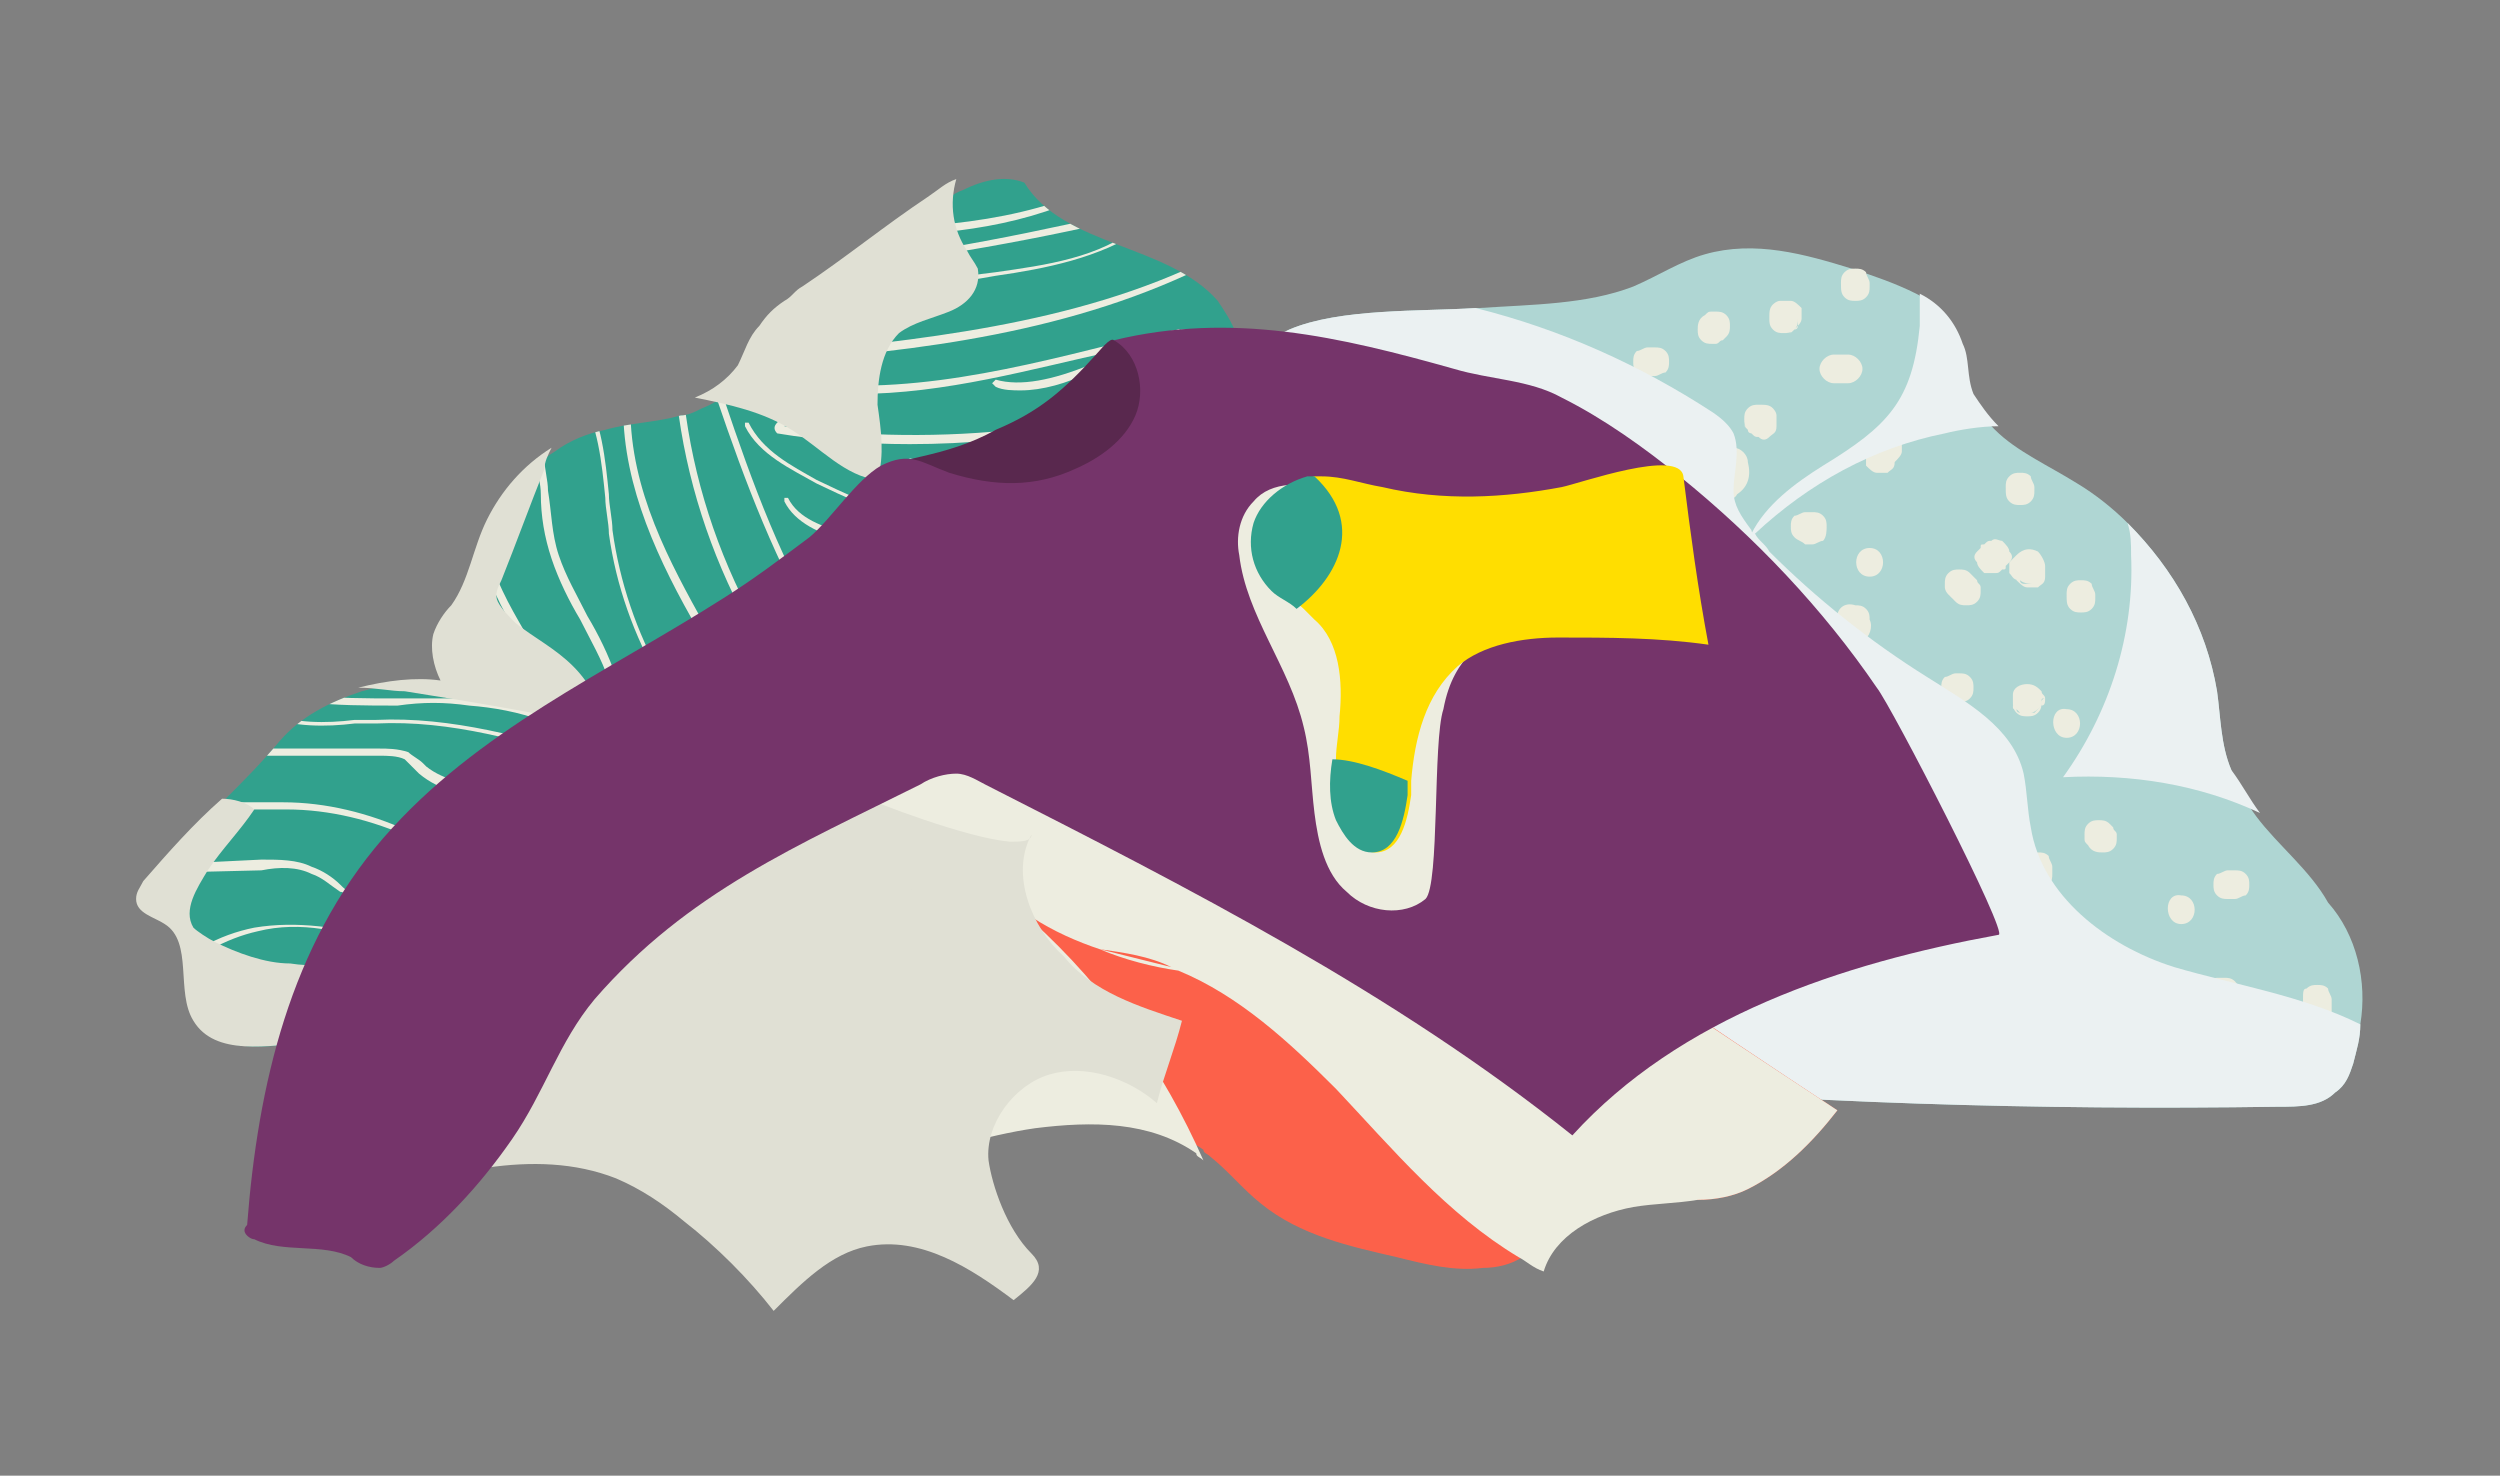 <svg xmlns="http://www.w3.org/2000/svg" xmlns:xlink="http://www.w3.org/1999/xlink" version="1.1" id="Layer_1" x="0px" y="0px" viewBox="0 0 69.8 41.2" style="enable-background:new 0 0 69.8 41.2;" xml:space="preserve">
<rect x="0" y="0" width="69.8" height="41.2" fill="#808080" stroke="none"/>
<style type="text/css">
	.laundry01st0{clip-path:url(#SVGID_2_);}
	.laundry01st1{fill:#EDEDE0;}
	.laundry01st2{fill:#E0E0D4;}
	.laundry01st3{fill:#AFD6D3;}
	.laundry01st4{fill:#EBF1F2;}
	.laundry01st5{fill:#FC614A;}
	.laundry01st6{fill:#59284E;}
	.laundry01st7{fill:#75346A;}
	.laundry01st8{fill:#FFDE00;}
	.laundry01st9{fill:#31A18D;}
</style>
<g>
	<g>
		<g>
			<defs>
				<path id="SVGID_1_" d="M32.7,17.2c-1.2,2.4-1.5,5-2.2,7.6c-0.5,1.8-1.4,3.3-2.9,4.4c-1.3,1.1-3.5,1-5.1,1.3      c-1.8,0.3-3.6,0.6-5.4,0.4c-0.4-0.1-0.8-0.1-1.1-0.2c-2.4-0.6-4.7-1.8-7.2-1.6c-1.2,0.1-2.7,0.4-3.3-0.6c-0.5-0.8,0-2.2-0.8-2.7      c-0.3-0.2-0.8-0.3-0.8-0.7c0-0.2,0.1-0.3,0.2-0.5c0.7-0.8,1.4-1.6,2.2-2.3c0.5-0.5,1-1,1.5-1.6c0.6-0.7,1.4-1.1,2.3-1.4      c0.7-0.2,1.5-0.3,2.3-0.2c-0.2-0.4-0.3-0.9-0.2-1.3c0.1-0.3,0.3-0.6,0.5-0.8c0.5-0.7,0.6-1.6,1-2.4c0.4-0.8,1-1.5,1.8-2      c0.4-0.3,0.9-0.5,1.4-0.6c0.7-0.2,1.4-0.2,2.1-0.4c0.2,0,0.4-0.1,0.6-0.2c0.5-0.2,0.9-0.5,1.2-0.9c0.2-0.4,0.3-0.8,0.6-1.1      c0.2-0.3,0.4-0.5,0.7-0.7c0.2-0.1,0.3-0.3,0.5-0.4c1.2-0.8,2.3-1.7,3.5-2.5c0.3-0.2,0.5-0.4,0.8-0.5c0.6-0.3,1.2-0.4,1.7-0.2      c1.1,1.8,4,1.7,5.4,3.3c0.2,0.3,0.4,0.6,0.5,0.9c0.1,0.5-0.1,0.9-0.1,1.4c-0.1,0.8,0.2,1.6,0.2,2.4      C34.4,14.4,33.4,15.8,32.7,17.2z"/>
			</defs>
			<use xlink:href="#SVGID_1_" style="overflow:visible;fill:#31A18D;"/>
			<clipPath id="SVGID_2_">
				<use xlink:href="#SVGID_1_" style="overflow:visible;"/>
			</clipPath>
			<g class="laundry01st0">
				<g>
					<path class="laundry01st1" d="M19.5,30.3c-0.4,0-0.9,0-1.3-0.1c-0.9-0.1-1.7-0.3-2.6-0.5c-0.3-0.1-0.6-0.1-0.9-0.2       c-2.2-0.5-4.5-0.7-6.8-0.7c-0.4,0-0.9,0-1.1,0.4c0,0-0.1,0.1-0.1,0s-0.1-0.1,0-0.1c0.3-0.4,0.8-0.5,1.3-0.5       c2.3,0,4.6,0.3,6.9,0.8c0.3,0.1,0.6,0.1,0.9,0.2c0.8,0.2,1.7,0.4,2.6,0.5c1.4,0.2,2.7,0.1,3.8-0.3c0.2,0,0.3-0.1,0.5-0.2       c0.3-0.1,0.5-0.2,0.8-0.2c0.9-0.2,1.9-0.2,2.8-0.1c1.2,0,2.3,0.1,3.4-0.4c0,0,0.1,0,0.1,0c0,0,0,0.1,0,0.1       c-1.1,0.5-2.3,0.4-3.4,0.4c-0.9,0-1.9-0.1-2.7,0.1c-0.3,0.1-0.5,0.2-0.8,0.2c-0.2,0.1-0.3,0.1-0.5,0.2       C21.2,30.2,20.4,30.3,19.5,30.3z"/>
				</g>
				<g>
					<path class="laundry01st1" d="M5.1,29.1C5,29.1,5,29.1,5.1,29.1C5,29,5,29,5,28.9c0.8-0.7,1.7-1.4,2.8-1.4c0.2,0,0.4,0.1,0.6,0.1       c0.2,0.1,0.5,0.1,0.7,0.1c0.3,0,0.6-0.1,0.8-0.1c0.2-0.1,0.4-0.1,0.7-0.1c0.5-0.1,1.1,0.1,1.6,0.2c0.5,0.1,1,0.3,1.6,0.2       c0.2,0,0.3-0.1,0.5-0.1c0.1,0,0.3-0.1,0.4-0.1c0.8-0.1,1.5,0.1,2.3,0.3l0.3,0.1c1.2,0.4,2.5,0.8,3.8,0.7       c0.7-0.1,1.3-0.3,1.9-0.5c0.1,0,0.2-0.1,0.4-0.1c2.5-0.8,5.1-1.2,7.7-1.2c0,0,0.1,0,0.1,0.1c0,0,0,0.1-0.1,0.1       c-2.6,0-5.2,0.3-7.7,1.2c-0.1,0-0.2,0.1-0.4,0.1c-0.6,0.2-1.3,0.4-2,0.5c-1.3,0.1-2.6-0.3-3.8-0.7l-0.3-0.1       c-0.8-0.2-1.5-0.5-2.2-0.3c-0.1,0-0.3,0.1-0.4,0.1c-0.2,0-0.3,0.1-0.5,0.1c-0.6,0.1-1.1-0.1-1.6-0.2c-0.5-0.1-1-0.3-1.5-0.2       c-0.2,0-0.4,0.1-0.7,0.1C9.7,27.9,9.4,28,9.1,28c0,0,0,0,0,0c-0.3,0-0.5-0.1-0.8-0.1c-0.2,0-0.4-0.1-0.6-0.1       C6.8,27.7,5.9,28.4,5.1,29.1C5.1,29.1,5.1,29.1,5.1,29.1z"/>
				</g>
				<g>
					<path class="laundry01st1" d="M24.7,23.7c-0.1,0-0.2,0-0.4,0c-1.7-0.2-3.5-0.6-5.2-0.9c-0.5-0.1-1-0.3-1.4-0.6c-0.2-0.1-0.3-0.3-0.4-0.5       c-0.1-0.1-0.1-0.1-0.2-0.2c-1-1.3-2.7-1.7-4-1.8c-0.7-0.1-1.3-0.1-2,0c-0.9,0-1.7,0-2.6-0.1c0,0-0.1,0-0.1-0.1       c0,0,0-0.1,0.1-0.1c0.9,0.1,1.7,0.1,2.6,0.1c0.7,0,1.3,0,2,0c1.3,0.1,3.1,0.5,4.1,1.8c0.1,0.1,0.1,0.1,0.2,0.2       c0.1,0.2,0.2,0.3,0.4,0.5c0.3,0.3,0.8,0.4,1.3,0.5c1.7,0.4,3.5,0.7,5.2,0.9c0.2,0,0.4,0.1,0.6,0c0.1,0,0.2-0.1,0.3-0.2l0,0       c2.2-1.4,5-1.9,7.5-1.1c0,0,0.1,0.1,0.1,0.1c0,0-0.1,0.1-0.1,0.1c-2.5-0.7-5.2-0.3-7.4,1.1l0,0c-0.1,0.1-0.2,0.2-0.4,0.2       C24.9,23.7,24.8,23.7,24.7,23.7z"/>
				</g>
				<g>
					<path class="laundry01st1" d="M22.9,24.5c-1.4,0-2.8-0.1-4.1-0.5c-0.4-0.1-1.3-0.5-1.3-1.2c0-0.1,0-0.3,0.1-0.4c0-0.1,0.1-0.3,0-0.4       c-0.1-0.4-0.6-0.6-1-0.7c-2-0.6-4-1.2-6.1-1.1c-0.2,0-0.4,0-0.6,0c-0.8,0.1-1.7,0.1-2.5-0.2c0,0-0.1-0.1,0-0.1       c0,0,0.1-0.1,0.1,0c0.7,0.3,1.6,0.3,2.4,0.2c0.2,0,0.4,0,0.6,0c2.1-0.1,4.2,0.5,6.2,1.1c0.4,0.1,1,0.4,1.1,0.9       c0,0.2,0,0.3-0.1,0.5c0,0.1-0.1,0.2-0.1,0.3c0,0.6,0.8,0.9,1.2,1c2.4,0.7,4.9,0.5,7.3,0.4c1.7-0.1,3.5-0.2,5.3,0       c0,0,0.1,0,0.1,0.1c0,0,0,0.1-0.1,0.1c-1.7-0.2-3.5-0.1-5.3,0C25.1,24.5,24,24.5,22.9,24.5z"/>
				</g>
				<g>
					<path class="laundry01st1" d="M31.9,26.2C31.9,26.2,31.9,26.2,31.9,26.2c-2.8-0.5-5.6-0.6-8.4-0.3c-0.1,0-0.3,0-0.4,0       c-1.3,0.1-2.6,0.3-3.8-0.2c-0.8-0.3-1.5-1-2.2-1.5c-0.7-0.6-1.4-1.3-2.3-1.6c-0.4-0.1-0.8-0.2-1.1-0.3c-0.7-0.1-1.4-0.2-2-0.7       c0,0-0.1-0.1-0.1-0.1c-0.1-0.1-0.2-0.2-0.3-0.3c-0.2-0.1-0.5-0.1-0.7-0.1l-5.1,0c0,0,0,0,0,0c0,0-0.1,0-0.1-0.1       c0,0,0-0.1,0.1-0.1l5.1,0c0.2,0,0.5,0,0.8,0.1c0.1,0.1,0.3,0.2,0.4,0.3c0,0,0.1,0.1,0.1,0.1c0.5,0.4,1.2,0.5,1.9,0.7       c0.4,0.1,0.8,0.1,1.2,0.3c0.9,0.3,1.6,1,2.4,1.6c0.6,0.6,1.3,1.2,2.1,1.5c1.1,0.5,2.4,0.3,3.7,0.2c0.1,0,0.3,0,0.4,0       c2.8-0.3,5.7-0.2,8.5,0.3C32,26.1,32,26.1,31.9,26.2C32,26.2,32,26.2,31.9,26.2z"/>
				</g>
				<g>
					<path class="laundry01st1" d="M21.3,27c-0.6,0-1.1-0.1-1.7-0.2c-0.5-0.1-0.9-0.4-1.3-0.6c-0.4-0.2-0.8-0.4-1.2-0.5       c-0.4-0.1-0.8-0.2-1.2-0.3c-0.4-0.1-0.8-0.2-1.2-0.3c-0.7-0.2-1.4-0.6-2-1c-0.4-0.2-0.8-0.5-1.2-0.7c-1.1-0.5-2.3-0.8-3.5-0.8       c-0.4,0-0.7,0-1.1,0c-0.7,0-1.5,0.1-2.2-0.1c0,0-0.1-0.1-0.1-0.1c0,0,0.1-0.1,0.1-0.1c0.7,0.1,1.4,0.1,2.1,0.1       c0.4,0,0.7,0,1.1,0c1.2,0,2.4,0.3,3.5,0.8c0.4,0.2,0.8,0.4,1.2,0.7c0.6,0.4,1.3,0.7,2,1c0.4,0.1,0.8,0.2,1.2,0.3       c0.4,0.1,0.8,0.2,1.2,0.3c0.4,0.1,0.8,0.3,1.2,0.5c0.4,0.2,0.9,0.4,1.3,0.6c1.4,0.4,2.9,0.2,4.4-0.1c1.3-0.2,2.6-0.5,3.9-0.2       c0,0,0.1,0.1,0.1,0.1c0,0-0.1,0.1-0.1,0.1c-1.2-0.2-2.5,0-3.8,0.2C23.1,26.8,22.2,27,21.3,27z"/>
				</g>
				<g>
					<path class="laundry01st1" d="M22,27.9C22,27.9,21.9,27.9,22,27.9c-0.8,0-1.5-0.3-2.2-0.5l-0.1,0c-1.4-0.5-2.9-1-4.6-1.2       c-0.4-0.1-0.9-0.1-1.3-0.1c-1.4-0.1-2.8-0.2-4-1c-0.1-0.1-0.2-0.2-0.3-0.2c-0.3-0.2-0.5-0.4-0.8-0.5c-0.4-0.2-0.9-0.2-1.4-0.1       l-4.1,0.1c0,0-0.1,0-0.1-0.1c0,0,0-0.1,0.1-0.1L7.3,24c0.5,0,1,0,1.4,0.2c0.3,0.1,0.6,0.3,0.8,0.5c0.1,0.1,0.2,0.2,0.3,0.2       c1.1,0.7,2.5,0.8,3.9,0.9c0.4,0,0.9,0.1,1.3,0.1c1.6,0.2,3.2,0.7,4.6,1.2l0.1,0c0.7,0.2,1.4,0.5,2.2,0.5c1,0,1.9-0.4,2.8-0.8       c0,0,0.1,0,0.1,0c0,0,0,0.1,0,0.1C23.9,27.5,23,27.9,22,27.9z"/>
				</g>
				<g>
					<path class="laundry01st1" d="M4.7,27.4C4.7,27.4,4.7,27.4,4.7,27.4c-0.1-0.1-0.1-0.1-0.1-0.1c0.6-0.7,1.5-1.2,2.5-1.4       c1.2-0.2,2.4,0,3.6,0.3l0.3,0.1c3.1,0.6,6.2,1,9.4,1c0,0,0.1,0,0.1,0.1c0,0,0,0.1-0.1,0.1c-3.2-0.1-6.3-0.4-9.4-1l-0.3-0.1       C9.6,26,8.4,25.7,7.2,26C6.3,26.2,5.4,26.7,4.7,27.4C4.8,27.4,4.7,27.4,4.7,27.4z"/>
				</g>
				<g>
					<path class="laundry01st1" d="M15.5,20.4C15.5,20.4,15.5,20.4,15.5,20.4c-1.7-1.3-2.6-3.4-2.7-5.4l-0.1,0c0,0-0.1-0.1-0.1-0.1       c0,0,0.1-0.1,0.1-0.1l0.2,0l0,0.1c0,2,1,4,2.6,5.3C15.6,20.3,15.6,20.3,15.5,20.4C15.5,20.4,15.5,20.4,15.5,20.4z"/>
				</g>
				<g>
					<path class="laundry01st1" d="M17.4,21.9C17.4,21.9,17.4,21.9,17.4,21.9c-1.1-1.2-2-2.5-2.8-3.9c-0.4-0.7-0.9-1.5-1.1-2.4       c-0.2-0.7-0.2-1.5-0.3-2.2c0,0,0-0.1,0.1-0.1c0,0,0.1,0,0.1,0.1c0,0.7,0.1,1.5,0.3,2.2c0.2,0.8,0.7,1.6,1.1,2.3       c0.8,1.3,1.7,2.6,2.7,3.8C17.5,21.8,17.5,21.8,17.4,21.9C17.5,21.9,17.4,21.9,17.4,21.9z"/>
				</g>
				<g>
					<path class="laundry01st1" d="M18.6,21.6C18.6,21.6,18.6,21.6,18.6,21.6c-0.5-0.1-0.9-0.5-1.1-1.1c-0.1-0.3-0.2-0.6-0.3-0.9       c0-0.2-0.1-0.4-0.2-0.6c-0.2-0.6-0.5-1.1-0.8-1.7c-0.3-0.5-0.6-1.1-0.8-1.7c-0.2-0.6-0.3-1.2-0.3-1.8c0-0.3-0.1-0.6-0.1-0.9       c0-0.2-0.1-0.3-0.2-0.4c0,0-0.1,0-0.1,0c0,0-0.1,0-0.1-0.1c0,0,0-0.1,0.1-0.1c0.1,0,0.2,0,0.2,0c0.2,0.1,0.2,0.3,0.3,0.5       c0,0.3,0.1,0.6,0.1,0.9c0.1,0.6,0.1,1.2,0.3,1.8c0.2,0.6,0.5,1.1,0.8,1.7c0.3,0.5,0.6,1.1,0.8,1.7c0.1,0.2,0.1,0.4,0.2,0.6       c0.1,0.3,0.1,0.6,0.3,0.8c0.2,0.5,0.6,0.9,1,1C18.7,21.5,18.7,21.5,18.6,21.6C18.7,21.6,18.6,21.6,18.6,21.6z"/>
				</g>
				<g>
					<path class="laundry01st1" d="M21.3,22.4C21.3,22.4,21.3,22.4,21.3,22.4c-2.3-1.9-3.9-4.6-4.3-7.5c0-0.3-0.1-0.7-0.1-1       c-0.1-1-0.2-2-0.7-2.9c0,0,0-0.1,0-0.1c0,0,0.1,0,0.1,0c0.5,0.9,0.6,1.9,0.7,2.9c0,0.3,0.1,0.7,0.1,1c0.4,2.9,1.9,5.6,4.2,7.4       C21.4,22.3,21.4,22.4,21.3,22.4C21.4,22.4,21.3,22.4,21.3,22.4z"/>
				</g>
				<g>
					<path class="laundry01st1" d="M23.9,24.2C23.9,24.2,23.9,24.1,23.9,24.2c-1.6-2.1-3.1-4.3-4.4-6.6c-1.1-1.9-2.1-4-2.1-6.2       c0,0,0-0.1,0.1-0.1c0,0,0,0,0,0c0,0,0.1,0,0.1,0.1c0,2.3,1.1,4.3,2.1,6.1c1.3,2.3,2.8,4.5,4.3,6.5C24,24.1,24,24.1,23.9,24.2       C24,24.2,23.9,24.2,23.9,24.2z"/>
				</g>
				<g>
					<path class="laundry01st1" d="M25,22.4C25,22.4,25,22.4,25,22.4c-3.4-2.8-5.6-6.9-6.1-11.2c0,0,0-0.1,0.1-0.1c0,0,0.1,0,0.1,0.1       c0.5,4.3,2.7,8.3,6,11.1C25.1,22.3,25.1,22.4,25,22.4C25.1,22.4,25.1,22.4,25,22.4z"/>
				</g>
				<g>
					<path class="laundry01st1" d="M27.5,22.6C27.4,22.6,27.4,22.6,27.5,22.6c-2-1.2-3.7-3.1-5-5.5c-1.2-2.2-2-4.5-2.8-6.9c0,0,0-0.1,0.1-0.1       c0,0,0.1,0,0.1,0.1c0.8,2.4,1.6,4.8,2.8,6.9c1.4,2.4,3,4.3,4.9,5.5C27.5,22.5,27.6,22.5,27.5,22.6       C27.5,22.6,27.5,22.6,27.5,22.6z"/>
				</g>
				<g>
					<path class="laundry01st1" d="M31.2,21.7C31.2,21.7,31.2,21.7,31.2,21.7c-1.6-0.1-3.2-0.1-4.8,0c0,0-0.1,0-0.1-0.1c0,0,0-0.1,0.1-0.1       c1.6-0.1,3.2-0.1,4.8,0C31.3,21.6,31.3,21.6,31.2,21.7C31.3,21.7,31.3,21.7,31.2,21.7z"/>
				</g>
				<g>
					<path class="laundry01st1" d="M27.4,20.8c-1,0-1.7-0.2-2.3-0.7c0,0,0-0.1,0-0.1c0,0,0.1,0,0.1,0c0.6,0.5,1.4,0.7,2.5,0.6       c0.3,0,0.6-0.1,1-0.1c0.6-0.1,1.2-0.1,1.8-0.1c0.1,0,0.2,0,0.3,0c0.4,0,0.8,0.1,1.2-0.1c0,0,0.1,0,0.1,0c0,0,0,0.1,0,0.1       c-0.4,0.2-0.8,0.1-1.2,0.1c-0.1,0-0.2,0-0.3,0c-0.6,0-1.2,0-1.7,0.1c-0.3,0-0.6,0.1-1,0.1C27.6,20.8,27.5,20.8,27.4,20.8z"/>
				</g>
				<g>
					<path class="laundry01st1" d="M31.6,19C31.6,19,31.6,19,31.6,19c-0.9-0.1-1.8-0.1-2.7-0.1c-0.5,0-0.9,0-1.4,0c-1.3,0-2.6-0.3-3.8-0.7       c0,0-0.1-0.1-0.1-0.1c0,0,0.1-0.1,0.1-0.1c1.2,0.4,2.5,0.6,3.8,0.7c0.5,0,0.9,0,1.4,0c0.9,0,1.8-0.1,2.7,0.1       C31.7,18.8,31.7,18.9,31.6,19C31.7,19,31.7,19,31.6,19z"/>
				</g>
				<g>
					<path class="laundry01st1" d="M29.7,18c-2.2,0-4.4-0.4-6.4-1.3c0,0-0.1-0.1,0-0.1c0,0,0.1-0.1,0.1,0c2.6,1.1,5.5,1.5,8.4,1.2       c0,0,0.1,0,0.1,0.1c0,0,0,0.1-0.1,0.1C31,17.9,30.3,18,29.7,18z"/>
				</g>
				<g>
					<path class="laundry01st1" d="M32.5,17.2C32.5,17.2,32.5,17.2,32.5,17.2c-3-0.4-6-1.3-8.9-2.1c-0.7-0.2-1.4-0.5-1.7-1.1c0,0,0-0.1,0-0.1       c0,0,0.1,0,0.1,0c0.3,0.6,1,0.8,1.6,1c2.9,0.9,5.8,1.7,8.9,2.1C32.6,17,32.6,17.1,32.5,17.2C32.6,17.2,32.6,17.2,32.5,17.2z"/>
				</g>
				<g>
					<path class="laundry01st1" d="M32.6,16.5C32.6,16.5,32.6,16.5,32.6,16.5c-3.4-0.5-6.7-1.5-9.8-3c-0.7-0.4-1.6-0.8-2-1.6c0,0,0-0.1,0-0.1       c0,0,0.1,0,0.1,0c0.4,0.8,1.2,1.2,1.9,1.6c3.1,1.5,6.3,2.5,9.7,3C32.7,16.3,32.7,16.4,32.6,16.5C32.7,16.5,32.7,16.5,32.6,16.5       z"/>
				</g>
				<g>
					<path class="laundry01st1" d="M31.5,13.5c-0.2,0-0.4,0-0.5,0c-1.9,0-3.8-0.2-5.6-0.5c0,0-0.1-0.1-0.1-0.1c0,0,0.1-0.1,0.1-0.1       c1.8,0.3,3.7,0.5,5.6,0.5c0.9,0,2,0,3.2-0.2c0.3-0.1,0.7-0.1,1-0.3c0.3-0.2,0.5-0.5,0.5-0.8c0,0,0-0.1,0.1-0.1       c0,0,0.1,0,0.1,0.1c0,0.4-0.2,0.7-0.6,0.9c-0.3,0.2-0.7,0.3-1,0.4C33.2,13.4,32.2,13.5,31.5,13.5z"/>
				</g>
				<g>
					<path class="laundry01st1" d="M25.4,12.4c-1.3,0-2.5-0.1-3.7-0.3l0,0l0,0c-0.1-0.1-0.1-0.2,0-0.3c0.1-0.1,0.2-0.1,0.2-0.1       c0,0,0.1,0.1,0.1,0.1c0,0-0.1,0.1-0.1,0.1c0,0,0,0,0,0c0,0,0,0,0,0c4.4,0.6,8.9,0.1,13.1-1.5c0,0,0.1,0,0.1,0c0,0,0,0.1,0,0.1       C31.8,11.8,28.6,12.4,25.4,12.4z"/>
				</g>
				<g>
					<path class="laundry01st1" d="M33.3,9.4C33.3,9.4,33.3,9.4,33.3,9.4l-0.3,0c0,0-0.1,0-0.1-0.1c0,0,0-0.1,0.1-0.1l0.3,0       C33.3,9.2,33.4,9.2,33.3,9.4C33.3,9.3,33.3,9.4,33.3,9.4z"/>
				</g>
				<g>
					<path class="laundry01st1" d="M28.5,10.9c-0.2,0-0.5,0-0.7-0.1c0,0-0.1-0.1-0.1-0.1c0,0,0.1-0.1,0.1-0.1c0.7,0.2,1.6,0,2.6-0.4       c0.3-0.1,0.7-0.3,1-0.4c0.5-0.2,1-0.4,1.5-0.6c0,0,0.1,0,0.1,0.1c0,0,0,0.1-0.1,0.1c-0.5,0.2-1,0.4-1.5,0.6       c-0.3,0.2-0.7,0.3-1,0.4C29.8,10.7,29.1,10.9,28.5,10.9z"/>
				</g>
				<g>
					<path class="laundry01st1" d="M23.9,11c-0.9,0-1.7-0.1-2.6-0.3c0,0-0.1-0.1-0.1-0.1c0,0,0.1-0.1,0.1-0.1c3.3,0.7,6.6-0.1,9.8-0.9       c0.6-0.1,1.2-0.3,1.8-0.4c0,0,0.1,0,0.1,0.1c0,0,0,0.1-0.1,0.1c-0.6,0.1-1.2,0.3-1.8,0.4C28.8,10.3,26.4,11,23.9,11z"/>
				</g>
				<g>
					<path class="laundry01st1" d="M21.6,10.1C21.5,10.1,21.5,10.1,21.6,10.1c-0.1-0.1-0.1-0.2,0-0.2c3.9-0.4,8.4-0.8,12.2-2.7       c0,0,0.1,0,0.1,0c0,0,0,0.1,0,0.1C30,9.3,25.6,9.8,21.6,10.1C21.6,10.1,21.6,10.1,21.6,10.1z"/>
				</g>
				<g>
					<path class="laundry01st1" d="M20.6,8.4C20.6,8.4,20.5,8.4,20.6,8.4c-0.1-0.1-0.1-0.2,0-0.2c2.6-0.1,4.9-0.3,7.2-0.6       c1.4-0.2,2.9-0.4,4-1.3c0,0,0.1,0,0.1,0c0,0,0,0.1,0,0.1c-1.2,0.8-2.7,1.1-4.1,1.3C25.6,8.1,23.2,8.3,20.6,8.4       C20.6,8.4,20.6,8.4,20.6,8.4z"/>
				</g>
				<g>
					<path class="laundry01st1" d="M21.6,7.7C21.6,7.7,21.5,7.7,21.6,7.7c-0.1-0.1-0.1-0.2,0-0.2C24.8,7.3,27.9,6.7,31,6c0,0,0.1,0,0.1,0.1       c0,0,0,0.1-0.1,0.1C27.9,6.9,24.8,7.4,21.6,7.7C21.6,7.7,21.6,7.7,21.6,7.7z"/>
				</g>
				<g>
					<path class="laundry01st1" d="M23.5,6.6c-0.4,0-0.8,0-1.2,0c0,0-0.1,0-0.1-0.1c0,0,0-0.1,0.1-0.1c2.4,0,5.2,0,7.6-0.9c0,0,0.1,0,0.1,0       c0,0,0,0.1,0,0.1C27.9,6.5,25.6,6.6,23.5,6.6z"/>
				</g>
			</g>
		</g>
		<path class="laundry01st2" d="M12.3,19c-0.2-0.4-0.3-0.9-0.2-1.3c0.1-0.3,0.3-0.6,0.5-0.8c0.5-0.7,0.6-1.6,1-2.4c0.4-0.8,1-1.5,1.8-2    c-0.1,0.2-0.2,0.4-0.2,0.6c-0.4,1-0.8,2.1-1.2,3.1c-0.1,0.2-0.2,0.4-0.1,0.6c0.1,0.2,0.3,0.4,0.5,0.6c0.5,0.4,1.1,0.7,1.6,1.2    c0.5,0.5,0.8,1.1,0.8,1.7c-1.8-0.4-3.6-0.7-5.5-1c-0.4,0-0.8-0.1-1.3-0.1C10.8,19,11.6,18.9,12.3,19z"/>
		<path class="laundry01st2" d="M16.1,29.8c0,0.2,0,0.5-0.1,0.7c0,0.1,0,0.1-0.1,0.2c-2.4-0.6-4.7-1.8-7.2-1.6c-1.2,0.1-2.7,0.4-3.3-0.6    c-0.5-0.8,0-2.2-0.8-2.7c-0.3-0.2-0.8-0.3-0.8-0.7c0-0.2,0.1-0.3,0.2-0.5c0.7-0.8,1.4-1.6,2.2-2.3c0.3,0,0.7,0.1,0.9,0.3    c-0.4,0.6-0.9,1.1-1.3,1.7c-0.3,0.5-0.7,1.1-0.4,1.6C5.5,26,5.8,26.2,6,26.3c0.6,0.3,1.4,0.6,2.1,0.6c0.6,0.1,1.2,0,1.8,0.2    c1,0.3,1.8,1.3,2.8,1.5c0.7,0.2,1.3,0,2,0.1C15.3,28.8,16,29.1,16.1,29.8z"/>
		<path class="laundry01st2" d="M26.5,8.7c-0.5,0.2-1,0.3-1.4,0.6c-0.5,0.5-0.6,1.3-0.6,2c0.1,0.7,0.2,1.4,0,2.1c-0.9-0.1-1.6-0.9-2.4-1.4    c-0.8-0.5-1.7-0.7-2.7-0.9c0.5-0.2,0.9-0.5,1.2-0.9c0.2-0.4,0.3-0.8,0.6-1.1c0.2-0.3,0.4-0.5,0.7-0.7c0.2-0.1,0.3-0.3,0.5-0.4    c1.2-0.8,2.3-1.7,3.5-2.5c0.3-0.2,0.5-0.4,0.8-0.5c-0.2,0.7-0.1,1.4,0.3,2c0.1,0.2,0.2,0.3,0.3,0.5C27.4,8.1,27,8.5,26.5,8.7z"/>
	</g>
	<g>
		<path class="laundry01st3" d="M65.9,28.6c0,0.4-0.1,0.7-0.2,1.1c-0.1,0.3-0.2,0.6-0.5,0.8c-0.4,0.4-1,0.4-1.6,0.4c-6.7,0.1-13.4-0.1-20-0.7    c-0.5,0-1-0.1-1.5-0.1c-1.6-0.1-3.2-0.3-4.5-1.1c-0.2-0.1-0.4-0.3-0.6-0.5c-0.2-0.3-0.2-0.7-0.2-1.1c0-0.9-0.1-1.9-0.3-2.8    c-0.3-1.8-0.8-3.6-1.5-5.3c-0.7-1.7-1.6-3.4-1.5-5.3c0.1-1.6,0.9-4.1,2.5-4.8c1.4-0.6,3.7-0.5,5.2-0.6c0,0,0.1,0,0.1,0    c1.5-0.1,3-0.1,4.3-0.6c0.7-0.3,1.3-0.7,2-0.9c1.4-0.4,2.8,0,4.1,0.4c0.6,0.2,1.2,0.4,1.8,0.7c0.6,0.3,1,0.8,1.2,1.4    c0.2,0.4,0.1,0.9,0.3,1.4c0.1,0.4,0.4,0.7,0.7,1c0.6,0.6,1.5,1,2.3,1.5c0.5,0.3,1,0.7,1.4,1.1c1.3,1.3,2.2,2.9,2.5,4.7    c0.1,0.7,0.1,1.5,0.4,2.2c0.2,0.5,0.4,0.9,0.7,1.3c0.6,0.8,1.5,1.5,2,2.4C65.8,26.1,66.1,27.4,65.9,28.6z"/>
		<g>
			<g>
				<path class="laundry01st1" d="M60.9,25.8c0.5,0,0.5-0.8,0-0.8C60.4,24.9,60.4,25.8,60.9,25.8L60.9,25.8z"/>
			</g>
			<g>
				<path class="laundry01st1" d="M54.6,19.6C54.6,19.6,54.6,19.6,54.6,19.6c0.2,0,0.3,0,0.4-0.1c0.1-0.1,0.1-0.2,0.1-0.3      c0-0.1,0-0.2-0.1-0.3c-0.1-0.1-0.2-0.1-0.3-0.1c0,0-0.1,0-0.1,0c-0.1,0-0.2,0.1-0.3,0.1c-0.1,0.1-0.1,0.2-0.1,0.3      c0,0.1,0,0.2,0.1,0.3C54.4,19.5,54.5,19.6,54.6,19.6L54.6,19.6z"/>
			</g>
			<g>
				<path class="laundry01st1" d="M56.8,16.3C56.8,16.2,56.8,16.2,56.8,16.3C56.8,16.2,56.8,16.2,56.8,16.3C56.8,16.2,56.8,16.2,56.8,16.3      C56.7,16.2,56.7,16.3,56.8,16.3C56.7,16.3,56.7,16.3,56.8,16.3c-0.1,0-0.2,0-0.2,0c0,0,0,0,0,0c0,0-0.1,0-0.1,0c0,0,0,0,0,0      c0,0-0.1,0-0.1-0.1c0,0,0,0,0,0c0,0,0-0.1-0.1-0.1c0,0,0,0,0,0c0,0,0-0.1,0-0.1c0,0,0,0,0,0c0,0,0-0.1,0-0.1c0,0,0,0,0,0.1      c0,0,0-0.1,0-0.1c0,0,0,0,0,0c0,0.1,0,0.2,0,0.3c0.1,0.1,0.2,0.2,0.3,0.2c0.1,0,0.2,0,0.3,0c0.1-0.1,0.2-0.1,0.2-0.3      c0-0.1,0-0.2,0-0.3c0-0.1-0.1-0.3-0.2-0.4c-0.2-0.1-0.4-0.1-0.6,0.1c0,0-0.1,0.1-0.1,0.1c0,0-0.1,0.1-0.1,0.1c0,0.1,0,0.2,0,0.3      c0.1,0.1,0.1,0.2,0.3,0.2C56.5,16.3,56.7,16.3,56.8,16.3L56.8,16.3z"/>
			</g>
			<g>
				<path class="laundry01st1" d="M60,20.6C60,20.6,60,20.6,60,20.6C59.9,20.6,59.9,20.6,60,20.6C59.9,20.6,59.9,20.6,60,20.6      c-0.1,0-0.1,0-0.2-0.1c0,0,0,0,0,0c0,0-0.1,0-0.1-0.1c0,0,0,0,0,0c0,0,0-0.1-0.1-0.1c0,0,0,0,0,0c0,0,0-0.1,0-0.1c0,0,0,0,0,0      c0,0,0-0.1,0-0.1c0,0,0,0,0,0c0,0,0-0.1,0-0.1c0,0,0,0,0,0c0,0.1,0,0.1,0,0.2c0,0.1,0,0.1,0.1,0.2C59.7,20.6,59.8,20.6,60,20.6      c0.1,0.1,0.2,0.1,0.3,0c0.1-0.1,0.2-0.1,0.2-0.3c0-0.1,0-0.2,0-0.3c0-0.1-0.1-0.2-0.1-0.2c-0.1-0.1-0.2-0.1-0.4-0.1      c-0.1,0-0.2,0-0.3,0.1c-0.1,0.1-0.1,0.2-0.1,0.3c0,0.1,0,0.2,0.1,0.3C59.7,20.5,59.8,20.6,60,20.6L60,20.6z"/>
			</g>
			<g>
				<path class="laundry01st1" d="M56.5,24.2c0,0.1,0,0.1,0,0.2c0,0.1,0.1,0.2,0.1,0.3c0.1,0.1,0.2,0.1,0.3,0.1c0.1,0,0.2,0,0.3-0.1      c0.1-0.1,0.1-0.2,0.1-0.3c0-0.1,0-0.1,0-0.2c0-0.1-0.1-0.2-0.1-0.3c-0.1-0.1-0.2-0.1-0.3-0.1c-0.1,0-0.2,0-0.3,0.1      C56.5,24,56.5,24.1,56.5,24.2L56.5,24.2z"/>
			</g>
			<g>
				<path class="laundry01st1" d="M53.4,21.3C53.4,21.3,53.4,21.4,53.4,21.3c0,0.2,0,0.3,0.1,0.4c0.1,0.1,0.2,0.1,0.3,0.1      c0.1,0,0.2,0,0.3-0.1c0.1-0.1,0.1-0.2,0.1-0.3c0,0,0-0.1,0-0.1c0-0.1-0.1-0.2-0.1-0.3c-0.1-0.1-0.2-0.1-0.3-0.1      c-0.1,0-0.2,0-0.3,0.1C53.4,21.1,53.4,21.2,53.4,21.3L53.4,21.3z"/>
			</g>
			<g>
				<path class="laundry01st1" d="M47.3,18.4c0-0.1,0-0.2,0-0.3c0-0.1-0.1-0.2-0.1-0.2c-0.1-0.1-0.2-0.1-0.3-0.1c-0.1,0-0.2,0-0.3,0.1      c-0.1,0.1-0.1,0.2-0.1,0.3c0,0.1,0,0.2,0.1,0.3c0,0,0,0,0,0c0,0,0-0.1-0.1-0.1c0,0,0,0,0,0.1c0,0,0-0.1,0-0.1c0,0,0,0,0,0      c0,0,0-0.1,0-0.1c0,0,0,0,0,0.1c0,0.1,0.1,0.2,0.1,0.3c0.1,0.1,0.2,0.1,0.3,0.1c0.1,0,0.2,0,0.3-0.1      C47.3,18.6,47.3,18.5,47.3,18.4L47.3,18.4z"/>
			</g>
			<g>
				<path class="laundry01st1" d="M48.5,13.8c0.3-0.2,0.4-0.5,0.3-0.9c0-0.2-0.2-0.4-0.4-0.4c-0.2,0-0.5,0.2-0.4,0.4c0,0,0,0.1,0,0.1      c0,0.1,0,0,0,0c0,0,0,0.1,0,0.1c0,0,0-0.1,0,0c0,0,0,0.1,0,0c0,0,0,0,0,0c0,0,0,0-0.1,0.1c-0.2,0.1-0.2,0.5,0,0.6      C48.1,14,48.4,14,48.5,13.8L48.5,13.8z"/>
			</g>
			<g>
				<path class="laundry01st1" d="M51.2,10.7c0.1,0,0.3,0,0.4,0c0.2,0,0.4-0.2,0.4-0.4c0-0.2-0.2-0.4-0.4-0.4c-0.1,0-0.3,0-0.4,0      c-0.2,0-0.4,0.2-0.4,0.4C50.8,10.5,51,10.7,51.2,10.7L51.2,10.7z"/>
			</g>
			<g>
				<path class="laundry01st1" d="M52.5,12.2c-0.2,0.1-0.3,0.3-0.4,0.5c0,0.1,0,0.2,0,0.3c0.1,0.1,0.2,0.2,0.3,0.2c0.1,0,0.2,0,0.3,0      c0.1-0.1,0.2-0.1,0.2-0.3c0,0,0,0,0-0.1c0,0,0,0.1,0,0.1c0,0,0,0,0-0.1c0,0,0,0.1-0.1,0.1c0,0,0,0,0.1-0.1c0,0-0.1,0-0.1,0.1      c0,0,0,0,0.1,0c0.1-0.1,0.2-0.2,0.2-0.3c0-0.1,0-0.2,0-0.3C53,12.1,52.7,12,52.5,12.2L52.5,12.2z"/>
			</g>
			<g>
				<path class="laundry01st1" d="M51.3,17.2c0,0.2,0,0.3,0.1,0.5c0.1,0.2,0.4,0.3,0.6,0.2c0.2-0.1,0.3-0.4,0.2-0.6c0,0,0,0,0,0      c0,0,0,0.1,0,0.1c0,0,0-0.1,0-0.1c0,0,0,0.1,0,0.1c0,0,0,0,0-0.1c0-0.1,0-0.2-0.1-0.3c-0.1-0.1-0.2-0.1-0.3-0.1      C51.5,16.8,51.3,17,51.3,17.2L51.3,17.2z"/>
			</g>
			<g>
				<path class="laundry01st1" d="M55.7,16c0.1,0,0.1,0,0.2-0.1c0.1,0,0.1,0,0.1-0.1c0,0,0.1-0.1,0.1-0.1c0.1-0.1,0.1-0.2,0-0.3      c0-0.1-0.1-0.2-0.2-0.3c-0.1,0-0.2-0.1-0.3,0c-0.1,0-0.1,0-0.2,0.1c-0.1,0-0.1,0-0.1,0.1c0,0-0.1,0.1-0.1,0.1      c-0.1,0.1-0.1,0.2,0,0.3c0,0.1,0.1,0.2,0.2,0.3C55.4,16,55.6,16,55.7,16L55.7,16z"/>
			</g>
			<g>
				<path class="laundry01st1" d="M56,13.6C56,13.6,56,13.6,56,13.6c0,0.2,0,0.3,0.1,0.4c0.1,0.1,0.2,0.1,0.3,0.1c0.1,0,0.2,0,0.3-0.1      c0.1-0.1,0.1-0.2,0.1-0.3c0,0,0-0.1,0-0.1c0-0.1-0.1-0.2-0.1-0.3c-0.1-0.1-0.2-0.1-0.3-0.1c-0.1,0-0.2,0-0.3,0.1      C56,13.4,56,13.5,56,13.6L56,13.6z"/>
			</g>
			<g>
				<path class="laundry01st1" d="M59.9,17.7C59.9,17.7,59.9,17.7,59.9,17.7C59.9,17.7,59.9,17.6,59.9,17.7C59.9,17.7,59.9,17.7,59.9,17.7      C59.9,17.7,59.9,17.7,59.9,17.7C59.9,17.7,59.9,17.7,59.9,17.7C59.9,17.7,59.9,17.7,59.9,17.7C59.9,17.7,59.9,17.7,59.9,17.7      c0,0.3,0.2,0.5,0.4,0.5c0.2,0,0.4-0.2,0.4-0.4c0-0.2-0.1-0.5-0.3-0.7c-0.2-0.2-0.4-0.2-0.6,0C59.7,17.2,59.7,17.5,59.9,17.7      L59.9,17.7z"/>
			</g>
			<g>
				<path class="laundry01st1" d="M59.8,20.8C59.8,20.8,59.8,20.8,59.8,20.8C59.7,20.9,59.8,20.8,59.8,20.8C59.7,20.9,59.8,20.8,59.8,20.8      C59.8,20.8,59.8,20.8,59.8,20.8c0,0,0.1,0,0.1,0C59.9,20.8,59.9,20.8,59.8,20.8c0.1,0,0.1,0,0.2,0c0,0,0,0-0.1,0      c0,0,0.1,0,0.1,0c0,0-0.1,0-0.1,0c-0.2-0.1-0.5,0.1-0.5,0.3c-0.1,0.2,0.1,0.4,0.3,0.5c0.3,0.1,0.7,0,0.8-0.3      c0.1-0.1,0.1-0.2,0-0.3c0-0.1-0.1-0.2-0.2-0.3C60.2,20.6,59.9,20.6,59.8,20.8L59.8,20.8z"/>
			</g>
			<g>
				<path class="laundry01st1" d="M57.1,19.5c0-0.1-0.1-0.1-0.1-0.2c-0.1-0.1-0.2-0.2-0.4-0.2c-0.2,0-0.4,0.1-0.4,0.3c0,0.1,0,0.1,0,0.2      c0,0.1,0,0.2,0.1,0.3c0.1,0.1,0.2,0.1,0.3,0.1c0.1,0,0.2,0,0.3-0.1c0.1-0.1,0.1-0.2,0.1-0.3C57,19.5,57,19.5,57.1,19.5      c-0.1,0-0.1,0.1-0.1,0.1c0,0,0,0,0,0c0,0,0,0.1,0,0.1c0,0,0,0,0,0c-0.1,0.1-0.1,0.1-0.2,0.2c0,0,0,0,0,0c0,0-0.1,0-0.1,0      c0,0,0,0,0,0c0,0-0.1,0-0.1,0c0,0,0,0,0,0c0,0-0.1,0-0.1,0c0,0,0,0,0,0c0,0-0.1,0-0.1,0c0,0,0,0,0,0c0,0-0.1,0-0.1-0.1      c0,0,0,0,0,0c0,0,0-0.1-0.1-0.1c0,0,0,0.1,0,0.1c0,0,0-0.1,0-0.1c0,0,0,0,0,0c0,0.1,0,0.1,0.1,0.1c0,0,0.1,0.1,0.1,0.1      c0.1,0.1,0.2,0.1,0.3,0c0.1,0,0.2-0.1,0.3-0.2C57.1,19.7,57.1,19.6,57.1,19.5L57.1,19.5z"/>
			</g>
			<g>
				<path class="laundry01st1" d="M58.3,23.6C58.3,23.6,58.4,23.6,58.3,23.6c0.1,0.2,0.3,0.2,0.4,0.2c0.1,0,0.2,0,0.3-0.1      c0.1-0.1,0.1-0.2,0.1-0.3c0,0,0-0.1,0-0.1c0-0.1-0.1-0.1-0.1-0.2c0,0-0.1-0.1-0.1-0.1c-0.1-0.1-0.2-0.1-0.3-0.1      c-0.1,0-0.2,0-0.3,0.1c-0.1,0.1-0.1,0.2-0.1,0.3c0,0,0,0.1,0,0.1C58.2,23.5,58.2,23.5,58.3,23.6L58.3,23.6z"/>
			</g>
			<g>
				<path class="laundry01st1" d="M62.2,25.1c0.1,0,0.1,0,0.2,0c0.1,0,0.2-0.1,0.3-0.1c0.1-0.1,0.1-0.2,0.1-0.3c0-0.1,0-0.2-0.1-0.3      c-0.1-0.1-0.2-0.1-0.3-0.1c-0.1,0-0.1,0-0.2,0c-0.1,0-0.2,0.1-0.3,0.1c-0.1,0.1-0.1,0.2-0.1,0.3c0,0.1,0,0.2,0.1,0.3      C62,25.1,62.1,25.1,62.2,25.1L62.2,25.1z"/>
			</g>
			<g>
				<path class="laundry01st1" d="M64.3,27.9c0,0.1,0,0.2,0,0.3c0,0.1,0.1,0.2,0.1,0.3c0.1,0.1,0.2,0.1,0.3,0.1c0.1,0,0.2,0,0.3-0.1      c0.1-0.1,0.1-0.2,0.1-0.3c0-0.1,0-0.2,0-0.3c0-0.1-0.1-0.2-0.1-0.3c-0.1-0.1-0.2-0.1-0.3-0.1c-0.1,0-0.2,0-0.3,0.1      C64.3,27.6,64.3,27.7,64.3,27.9L64.3,27.9z"/>
			</g>
			<g>
				<path class="laundry01st1" d="M60.9,29.6C60.9,29.5,60.8,29.6,60.9,29.6C60.8,29.6,60.8,29.6,60.9,29.6C60.8,29.6,60.8,29.6,60.9,29.6      C60.9,29.6,60.9,29.6,60.9,29.6c-0.1,0-0.1,0-0.1,0c0.1,0-0.1,0-0.1,0c-0.2-0.1-0.5,0.1-0.5,0.3c-0.1,0.2,0.1,0.5,0.3,0.5      c0.2,0.1,0.4,0.1,0.6,0c0.2-0.1,0.4-0.2,0.5-0.4c0.1-0.2,0-0.5-0.2-0.6C61.2,29.3,61,29.4,60.9,29.6L60.9,29.6z"/>
			</g>
			<g>
				<path class="laundry01st1" d="M57.9,28.4c-0.1-0.1-0.1-0.2-0.1-0.2c0,0,0,0.1,0,0.1c0,0,0,0,0,0c0-0.1-0.1-0.2-0.2-0.3      c-0.1-0.1-0.2-0.1-0.3,0c-0.1,0-0.2,0.1-0.3,0.2c-0.1,0.1-0.1,0.2,0,0.3c0.1,0.1,0.1,0.3,0.2,0.4c0.1,0.1,0.1,0.2,0.3,0.2      c0.1,0,0.2,0,0.3,0c0.1-0.1,0.2-0.1,0.2-0.3C57.9,28.7,57.9,28.5,57.9,28.4L57.9,28.4z"/>
			</g>
			<g>
				<path class="laundry01st1" d="M57.1,26c0,0,0.1,0,0.1,0c0,0,0.1,0,0,0c0,0,0.1,0,0.1,0c0,0,0.1,0,0,0c0.2,0,0.5-0.1,0.5-0.3      c0-0.2-0.1-0.5-0.3-0.5c-0.3,0-0.5,0-0.7,0c-0.2,0.1-0.4,0.3-0.3,0.5C56.6,25.9,56.9,26,57.1,26L57.1,26z"/>
			</g>
			<g>
				<path class="laundry01st1" d="M61.9,28.1c0.1,0,0.1,0,0.2,0c0.1,0,0.2-0.1,0.3-0.1c0.1-0.1,0.1-0.2,0.1-0.3c0-0.1,0-0.2-0.1-0.3      c-0.1-0.1-0.2-0.1-0.3-0.1c-0.1,0-0.1,0-0.2,0c-0.1,0-0.2,0.1-0.3,0.1c-0.1,0.1-0.1,0.2-0.1,0.3c0,0.1,0,0.2,0.1,0.3      C61.7,28.1,61.8,28.1,61.9,28.1L61.9,28.1z"/>
			</g>
			<g>
				<path class="laundry01st1" d="M53.1,29C53.1,29,53.1,29,53.1,29c-0.2,0.1-0.2,0.3-0.2,0.4c0,0.1,0,0.2,0.1,0.3c0.1,0.1,0.2,0.1,0.3,0.1      c0,0,0.1,0,0.1,0c0.1,0,0.1-0.1,0.2-0.1c0,0,0.1-0.1,0.1-0.1c0.1-0.1,0.1-0.2,0.1-0.3c0-0.1,0-0.2-0.1-0.3      c-0.1-0.1-0.2-0.1-0.3-0.1c0,0-0.1,0-0.1,0C53.3,28.9,53.2,28.9,53.1,29L53.1,29z"/>
			</g>
			<g>
				<path class="laundry01st1" d="M49.8,24.5C49.7,24.5,49.7,24.5,49.8,24.5C49.7,24.5,49.8,24.5,49.8,24.5C49.8,24.5,49.7,24.5,49.8,24.5      C49.8,24.5,49.8,24.5,49.8,24.5C49.8,24.5,49.8,24.5,49.8,24.5c0,0,0,0.1,0.1,0.1C49.8,24.6,49.8,24.6,49.8,24.5      c0,0-0.1-0.1-0.2-0.2c-0.1-0.1-0.2-0.1-0.3,0c-0.2,0.1-0.4,0.3-0.3,0.5c0,0.2,0.2,0.4,0.4,0.4c0.1,0.1,0.2,0.1,0.3,0      c0.1,0,0.2-0.1,0.3-0.2c0.1-0.1,0.1-0.2,0-0.3C49.9,24.7,49.9,24.6,49.8,24.5L49.8,24.5z"/>
			</g>
			<g>
				<path class="laundry01st1" d="M54.4,23.3C54.4,23.3,54.4,23.3,54.4,23.3c0,0.3,0,0.6,0,0.8c0,0,0.1,0,0.1,0c0-0.3,0-0.6,0-0.8      C54.5,23.3,54.5,23.3,54.4,23.3c0,0-0.1,0.1-0.2,0.1c-0.1,0.1-0.1,0.2-0.1,0.3c0,0.1,0,0.2,0.1,0.3c0.1,0.1,0.2,0.1,0.3,0.1      c0,0,0,0,0.1,0c0.1,0,0.2-0.1,0.3-0.1c0.1-0.1,0.1-0.2,0.1-0.3c0-0.1,0-0.2-0.1-0.3c-0.1-0.1-0.2-0.1-0.3-0.1      C54.5,23.3,54.4,23.3,54.4,23.3c-0.1,0-0.2,0.1-0.3,0.1C54,23.5,54,23.6,54,23.7c0,0.1,0,0.2,0.1,0.3c0.1,0.1,0.2,0.1,0.3,0.1      c0,0,0,0,0,0c0.1,0,0.2-0.1,0.3-0.1c0.1-0.1,0.1-0.2,0.1-0.3c0-0.1,0-0.2-0.1-0.3C54.6,23.3,54.5,23.3,54.4,23.3L54.4,23.3z"/>
			</g>
			<g>
				<path class="laundry01st1" d="M50,21C50,21,50,21,50,21C50,21,50,21,50,21C50,21.1,50,21,50,21c0,0,0,0.1,0.1,0.1C50,21.1,50,21.1,50,21      c0,0.1,0,0.1,0.1,0.1C50,21.1,50,21.1,50,21c0,0.1,0,0.1,0,0.2c0,0,0,0,0,0c0-0.1,0-0.2,0-0.3c-0.1-0.1-0.2-0.2-0.3-0.2      c-0.1,0-0.2,0-0.3,0c-0.1,0.1-0.2,0.1-0.2,0.3c0,0.1,0,0.2,0,0.4c0,0.1,0.1,0.2,0.2,0.3c0.1,0.1,0.2,0.1,0.3,0.1      c0.1,0,0.2,0,0.3-0.1c0.1-0.1,0.1-0.2,0.1-0.3C50.1,21.2,50,21.1,50,21L50,21z"/>
			</g>
			<g>
				<path class="laundry01st1" d="M50.9,19c0-0.1,0-0.2,0-0.3c0-0.1-0.1-0.2-0.1-0.2c-0.1-0.1-0.2-0.1-0.4-0.1c-0.1,0-0.2,0-0.3,0.1      c-0.1,0.1-0.1,0.2-0.1,0.3c0,0.1,0,0.2,0.1,0.3c0.1,0.1,0.2,0.1,0.3,0.1c0,0,0,0,0,0c0,0-0.1,0-0.1,0c0,0,0,0,0,0      c0,0-0.1,0-0.1,0c0,0,0,0,0,0c0,0-0.1,0-0.1-0.1c0,0,0,0,0,0c0,0,0-0.1-0.1-0.1c0,0,0,0,0,0c0,0,0-0.1,0-0.1c0,0,0,0,0,0      c0,0,0-0.1,0-0.1c0,0,0,0,0,0c0,0,0-0.1,0-0.1c0,0,0,0,0,0c0,0.1,0,0.1,0,0.2c0,0.1,0,0.1,0.1,0.2c0.1,0.1,0.2,0.2,0.3,0.2      c0.1,0,0.2,0,0.3,0C50.8,19.2,50.9,19.1,50.9,19L50.9,19z"/>
			</g>
			<g>
				<path class="laundry01st1" d="M47.1,16.2C47.1,16.2,47.1,16.2,47.1,16.2c0-0.2,0-0.3-0.1-0.4c-0.1-0.1-0.2-0.1-0.3-0.1      c-0.1,0-0.2,0-0.3,0.1c-0.1,0.1-0.1,0.2-0.1,0.3c0,0,0,0.1,0,0.1c0,0.1,0.1,0.2,0.1,0.3c0.1,0.1,0.2,0.1,0.3,0.1      c0.1,0,0.2,0,0.3-0.1C47,16.4,47.1,16.3,47.1,16.2L47.1,16.2z"/>
			</g>
			<g>
				<path class="laundry01st1" d="M50.4,15.2c0.1,0,0.1,0,0.2,0c0.1,0,0.2-0.1,0.3-0.1C51,15,51,14.8,51,14.7c0-0.1,0-0.2-0.1-0.3      c-0.1-0.1-0.2-0.1-0.3-0.1c-0.1,0-0.1,0-0.2,0c-0.1,0-0.2,0.1-0.3,0.1c-0.1,0.1-0.1,0.2-0.1,0.3c0,0.1,0,0.2,0.1,0.3      C50.2,15.1,50.3,15.1,50.4,15.2L50.4,15.2z"/>
			</g>
			<g>
				<path class="laundry01st1" d="M54.4,16.6c0.1,0.1,0.1,0.1,0.2,0.2c0.1,0.1,0.2,0.1,0.3,0.1c0.1,0,0.2,0,0.3-0.1c0.1-0.1,0.1-0.2,0.1-0.3      c0,0,0-0.1,0-0.1c0-0.1-0.1-0.1-0.1-0.2C55.1,16.1,55,16,55,16c-0.1-0.1-0.2-0.1-0.3-0.1c-0.1,0-0.2,0-0.3,0.1      c-0.1,0.1-0.1,0.2-0.1,0.3c0,0,0,0.1,0,0.1C54.3,16.4,54.3,16.5,54.4,16.6L54.4,16.6z"/>
			</g>
			<g>
				<path class="laundry01st1" d="M53.8,11c0.5,0,0.5-0.8,0-0.8C53.3,10.2,53.3,11,53.8,11L53.8,11z"/>
			</g>
			<g>
				<path class="laundry01st1" d="M51.4,7.9C51.4,8,51.4,8,51.4,7.9c0,0.2,0,0.3,0.1,0.4c0.1,0.1,0.2,0.1,0.3,0.1c0.1,0,0.2,0,0.3-0.1      c0.1-0.1,0.1-0.2,0.1-0.3c0,0,0-0.1,0-0.1c0-0.1-0.1-0.2-0.1-0.3c-0.1-0.1-0.2-0.1-0.3-0.1c-0.1,0-0.2,0-0.3,0.1      C51.4,7.7,51.4,7.8,51.4,7.9L51.4,7.9z"/>
			</g>
			<g>
				<path class="laundry01st1" d="M47.6,8.8C47.6,8.8,47.5,8.8,47.6,8.8c-0.2,0.1-0.2,0.3-0.2,0.4c0,0.1,0,0.2,0.1,0.3      c0.1,0.1,0.2,0.1,0.3,0.1c0,0,0.1,0,0.1,0c0.1,0,0.1-0.1,0.2-0.1c0,0,0.1-0.1,0.1-0.1c0.1-0.1,0.1-0.2,0.1-0.3      c0-0.1,0-0.2-0.1-0.3c-0.1-0.1-0.2-0.1-0.3-0.1c0,0-0.1,0-0.1,0C47.7,8.7,47.7,8.7,47.6,8.8L47.6,8.8z"/>
			</g>
			<g>
				<path class="laundry01st1" d="M49.1,12.2C49.1,12.2,49.2,12.2,49.1,12.2C49.1,12.2,49.1,12.1,49.1,12.2C49.1,12.1,49.1,12.1,49.1,12.2      c-0.1,0-0.1,0-0.2-0.1c0,0,0,0,0,0c0,0-0.1,0-0.1-0.1c0,0,0,0,0,0c0,0,0-0.1-0.1-0.1c0,0,0,0,0,0c0,0,0-0.1,0-0.1c0,0,0,0,0,0      c0,0,0-0.1,0-0.1c0,0,0,0,0,0c0,0,0-0.1,0-0.1c0,0,0,0,0,0c0,0.1,0,0.1,0,0.2c0,0.1,0,0.1,0.1,0.2C48.9,12.1,49,12.2,49.1,12.2      c0.1,0.1,0.2,0.1,0.3,0c0.1-0.1,0.2-0.1,0.2-0.3c0-0.1,0-0.2,0-0.3c0-0.1-0.1-0.2-0.1-0.2c-0.1-0.1-0.2-0.1-0.4-0.1      c-0.1,0-0.2,0-0.3,0.1c-0.1,0.1-0.1,0.2-0.1,0.3c0,0.1,0,0.2,0.1,0.3C48.9,12.1,49,12.2,49.1,12.2L49.1,12.2z"/>
			</g>
			<g>
				<path class="laundry01st1" d="M50,8.4c-0.1,0-0.2,0-0.3,0c-0.1,0-0.2,0.1-0.2,0.1c-0.1,0.1-0.1,0.2-0.1,0.4c0,0.1,0,0.2,0.1,0.3      c0.1,0.1,0.2,0.1,0.3,0.1c0.1,0,0.2,0,0.3-0.1c0.1-0.1,0.1-0.2,0.1-0.3c0,0,0,0,0,0c0,0,0,0.1,0,0.1c0,0,0,0,0,0      c0,0,0,0.1,0,0.1c0,0,0,0,0,0c0,0,0,0.1-0.1,0.1c0,0,0,0,0,0c0,0-0.1,0-0.1,0.1c0,0,0,0,0,0c0,0-0.1,0-0.1,0c0,0,0,0,0,0      c0,0-0.1,0-0.1,0c0,0,0,0,0,0c0,0-0.1,0-0.1,0c0,0,0,0,0,0c0.1,0,0.1,0,0.2,0c0.1,0,0.1,0,0.2-0.1c0.1-0.1,0.2-0.2,0.2-0.3      c0-0.1,0-0.2,0-0.3C50.2,8.5,50.1,8.4,50,8.4L50,8.4z"/>
			</g>
			<g>
				<path class="laundry01st1" d="M44.9,10.7C44.9,10.7,44.9,10.7,44.9,10.7c-0.2,0-0.3,0-0.4,0.1c-0.1,0.1-0.1,0.2-0.1,0.3      c0,0.1,0,0.2,0.1,0.3c0.1,0.1,0.2,0.1,0.3,0.1c0,0,0.1,0,0.1,0c0.1,0,0.2-0.1,0.3-0.1c0.1-0.1,0.1-0.2,0.1-0.3      c0-0.1,0-0.2-0.1-0.3C45.1,10.8,45.1,10.7,44.9,10.7L44.9,10.7z"/>
			</g>
			<g>
				<path class="laundry01st1" d="M43.3,13.7C43.3,13.7,43.3,13.7,43.3,13.7C43.3,13.7,43.2,13.7,43.3,13.7C43.2,13.7,43.2,13.7,43.3,13.7      c0,0,0-0.1-0.1-0.1C43.2,13.6,43.2,13.6,43.3,13.7c0-0.1,0-0.1-0.1-0.2c0,0,0,0,0,0.1c0,0.1,0.1,0.2,0.1,0.3      c0.1,0.1,0.2,0.1,0.3,0.1c0.1,0,0.2,0,0.3-0.1c0.1-0.1,0.1-0.2,0.1-0.3c0-0.1,0-0.2,0-0.3c0-0.1-0.1-0.2-0.1-0.2      C43.8,13,43.7,13,43.6,13c-0.1,0-0.2,0-0.3,0.1c-0.1,0.1-0.1,0.2-0.1,0.3C43.1,13.5,43.2,13.6,43.3,13.7L43.3,13.7z"/>
			</g>
			<g>
				<path class="laundry01st1" d="M42.5,10.4C42.5,10.3,42.5,10.3,42.5,10.4C42.5,10.4,42.5,10.4,42.5,10.4C42.5,10.4,42.5,10.4,42.5,10.4      c0,0.1-0.1,0.1-0.1,0.1c0,0,0,0,0,0c0,0-0.1,0-0.1,0.1c0,0,0,0,0,0c0,0-0.1,0-0.1,0c0,0,0,0,0,0c0,0-0.1,0-0.1,0c0,0,0,0,0,0      c0,0-0.1,0-0.1,0c0,0,0,0,0.1,0c0.1,0,0.2,0,0.3,0c0.1-0.1,0.2-0.2,0.2-0.3c0-0.1,0-0.2,0-0.3c0,0,0-0.1-0.1-0.1      c-0.1-0.1-0.1-0.1-0.2-0.1c-0.1-0.1-0.3,0-0.4,0c-0.1,0.1-0.2,0.2-0.3,0.3c0,0.1,0,0.2,0,0.3c0.1,0.1,0.2,0.2,0.3,0.2      c0.1,0,0.2,0,0.3,0C42.4,10.5,42.5,10.5,42.5,10.4L42.5,10.4z"/>
			</g>
			<g>
				<path class="laundry01st1" d="M46,10.5c0.1,0,0.1,0,0.2,0c0.1,0,0.2-0.1,0.3-0.1c0.1-0.1,0.1-0.2,0.1-0.3c0-0.1,0-0.2-0.1-0.3      c-0.1-0.1-0.2-0.1-0.3-0.1c-0.1,0-0.1,0-0.2,0c-0.1,0-0.2,0.1-0.3,0.1c-0.1,0.1-0.1,0.2-0.1,0.3c0,0.1,0,0.2,0.1,0.3      C45.7,10.4,45.8,10.5,46,10.5L46,10.5z"/>
			</g>
			<g>
				<path class="laundry01st1" d="M46.2,13.7c0,0.1,0,0.1,0,0.2c0,0.1,0.1,0.2,0.1,0.3c0.1,0.1,0.2,0.1,0.3,0.1c0.1,0,0.2,0,0.3-0.1      C47,14,47,13.9,47,13.8c0-0.1,0-0.1,0-0.2c0-0.1-0.1-0.2-0.1-0.3c-0.1-0.1-0.2-0.1-0.3-0.1c-0.1,0-0.2,0-0.3,0.1      C46.2,13.4,46.2,13.5,46.2,13.7L46.2,13.7z"/>
			</g>
			<g>
				<path class="laundry01st1" d="M52.2,16.1c0.5,0,0.5-0.8,0-0.8C51.7,15.3,51.7,16.1,52.2,16.1L52.2,16.1z"/>
			</g>
			<g>
				<path class="laundry01st1" d="M57.7,16.6C57.7,16.6,57.7,16.7,57.7,16.6c0,0.2,0,0.3,0.1,0.4c0.1,0.1,0.2,0.1,0.3,0.1      c0.1,0,0.2,0,0.3-0.1c0.1-0.1,0.1-0.2,0.1-0.3c0,0,0-0.1,0-0.1c0-0.1-0.1-0.2-0.1-0.3c-0.1-0.1-0.2-0.1-0.3-0.1      c-0.1,0-0.2,0-0.3,0.1C57.7,16.4,57.7,16.5,57.7,16.6L57.7,16.6z"/>
			</g>
			<g>
				<path class="laundry01st1" d="M57.7,20.6c0.5,0,0.5-0.8,0-0.8C57.2,19.7,57.2,20.6,57.7,20.6L57.7,20.6z"/>
			</g>
			<g>
				<path class="laundry01st1" d="M51.9,23.1c-0.1,0-0.1,0-0.2,0c-0.1,0-0.2,0.1-0.3,0.1c-0.1,0.1-0.1,0.2-0.1,0.3c0,0.1,0,0.2,0.1,0.3      c0.1,0.1,0.2,0.1,0.3,0.1c0.1,0,0.1,0,0.2,0c0.1,0,0.2-0.1,0.3-0.1c0.1-0.1,0.1-0.2,0.1-0.3c0-0.1,0-0.2-0.1-0.3      C52.1,23.1,52,23.1,51.9,23.1L51.9,23.1z"/>
			</g>
			<g>
				<path class="laundry01st1" d="M53.1,27.2C53.2,27.2,53.2,27.2,53.1,27.2c0.2,0,0.3,0,0.4-0.1c0.1-0.1,0.1-0.2,0.1-0.3      c0-0.1,0-0.2-0.1-0.3c-0.1-0.1-0.2-0.1-0.3-0.1c0,0-0.1,0-0.1,0c-0.1,0-0.2,0.1-0.3,0.1c-0.1,0.1-0.1,0.2-0.1,0.3      c0,0.1,0,0.2,0.1,0.3C52.9,27.1,53,27.2,53.1,27.2L53.1,27.2z"/>
			</g>
			<g>
				<path class="laundry01st1" d="M56.1,29.4C56.1,29.4,56,29.3,56.1,29.4c-0.1-0.2-0.3-0.2-0.4-0.2c-0.1,0-0.2,0-0.3,0.1      c-0.1,0.1-0.1,0.2-0.1,0.3c0,0,0,0.1,0,0.1c0,0.1,0.1,0.1,0.1,0.2c0,0,0.1,0.1,0.1,0.1c0.1,0.1,0.2,0.1,0.3,0.1      c0.1,0,0.2,0,0.3-0.1c0.1-0.1,0.1-0.2,0.1-0.3c0,0,0-0.1,0-0.1C56.2,29.5,56.1,29.5,56.1,29.4L56.1,29.4z"/>
			</g>
			<g>
				<path class="laundry01st1" d="M45,24.9c0.5,0,0.5-0.8,0-0.8C44.4,24.1,44.4,24.9,45,24.9L45,24.9z"/>
			</g>
			<g>
				<path class="laundry01st1" d="M47.7,22.5C47.7,22.4,47.7,22.4,47.7,22.5c0-0.2,0-0.3-0.1-0.4C47.5,22,47.4,22,47.3,22      c-0.1,0-0.2,0-0.3,0.1c-0.1,0.1-0.1,0.2-0.1,0.3c0,0,0,0.1,0,0.1c0,0.1,0.1,0.2,0.1,0.3c0.1,0.1,0.2,0.1,0.3,0.1      c0.1,0,0.2,0,0.3-0.1C47.6,22.7,47.7,22.6,47.7,22.5L47.7,22.5z"/>
			</g>
			<g>
				<path class="laundry01st1" d="M44.3,20c0.5,0,0.5-0.8,0-0.8C43.7,19.2,43.7,20,44.3,20L44.3,20z"/>
			</g>
		</g>
		<path class="laundry01st4" d="M55.8,11.9c-0.5,0-1.1,0.1-1.5,0.2c-2,0.4-3.8,1.4-5.3,2.8c-0.1,0.1-0.1,0.1-0.2,0.2c0-0.1,0.1-0.2,0.1-0.2    c0.4-0.8,1.2-1.4,2-1.9c1.8-1.1,2.5-1.8,2.7-3.9c0-0.5,0-0.7,0-0.9c0.6,0.3,1,0.8,1.2,1.4c0.2,0.4,0.1,0.9,0.3,1.4    C55.3,11.3,55.5,11.6,55.8,11.9z"/>
		<path class="laundry01st4" d="M63.1,22.7c-1.7-0.8-3.6-1.1-5.5-1c1.3-1.8,2-4,1.9-6.2c0-0.3,0-0.6-0.1-0.9c1.3,1.3,2.2,2.9,2.5,4.7    c0.1,0.7,0.1,1.5,0.4,2.2C62.6,21.9,62.8,22.3,63.1,22.7z"/>
		<path class="laundry01st4" d="M65.9,28.6c0,0.4-0.1,0.7-0.2,1.1c-0.1,0.3-0.2,0.6-0.5,0.8c-0.4,0.4-1,0.4-1.6,0.4c-6.7,0.1-13.4-0.1-20-0.7    c-2.5-1.5-4.8-3.2-6.8-5.3c-0.1-0.1-0.2-0.2-0.3-0.3c-0.3-1.8-0.8-3.6-1.5-5.3c-0.7-1.7-1.6-3.4-1.5-5.3c0.1-1.6,0.9-4.1,2.5-4.8    c1.4-0.6,3.7-0.5,5.2-0.6c2.4,0.6,4.6,1.6,6.6,2.9c0.3,0.2,0.5,0.4,0.6,0.6c0.2,0.5,0,1.1,0,1.6c0,0.4,0.2,0.7,0.5,1.1    c0,0,0,0.1,0.1,0.1c0.1,0.2,0.3,0.3,0.4,0.5c1.3,1.3,2.8,2.5,4.4,3.5c1.1,0.7,2.4,1.4,2.7,2.7c0.1,0.5,0.1,1,0.2,1.5    c0.3,1.9,2.1,3.3,4,3.9C62.4,27.5,64.3,27.8,65.9,28.6z"/>
	</g>
	<g>
		<path class="laundry01st5" d="M51.3,31c-0.7,0.9-1.5,1.7-2.5,2.2c-0.4,0.2-0.9,0.3-1.4,0.3c-0.8-0.1-1.7-0.2-2.5-0.3    c-0.3,0-0.6-0.1-0.9,0.1c-0.3,0.2-0.4,0.6-0.6,0.9c-0.2,0.4-0.5,0.7-0.9,0.9c-0.3,0.2-0.7,0.3-1.1,0.3c-0.8,0.1-1.6-0.1-2.4-0.3    c-1.3-0.3-2.7-0.6-3.8-1.5c-0.5-0.4-0.9-0.9-1.4-1.3c-0.1-0.1-0.2-0.1-0.2-0.2c-1.3-0.9-2.9-0.9-4.5-0.7c-1.4,0.2-2.8,0.7-4.3,0.9    c-0.1,0-0.2,0-0.3,0c-0.7,0.1-1.5,0-2.2-0.3c-0.5-0.3-0.9-0.7-1.3-1.1c-1.3-1.5-3.8-3.7-2.9-5.7c0.4-1,1.1-1.9,1.9-2.7    c0.6-0.6,1.2-1.1,1.9-1.6c0,0,0,0,0,0c1.2-0.4,2.4-0.6,3.7-0.7c3.2-0.4,6.5-0.7,9.5,0.3c1.8,0.6,3.5,1.7,5.1,2.8    C43.8,26,47.5,28.5,51.3,31z"/>
		<path class="laundry01st1" d="M33.6,32.4c-0.1-0.1-0.2-0.1-0.2-0.2c-1.3-0.9-2.9-0.9-4.5-0.7c-1.4,0.2-2.8,0.7-4.3,0.9    c0.3-0.8,0.5-1.5,0.7-2.3c0.2-1,0.3-2,0.3-2.9c0-0.6-0.3-1.8,0.1-2.3c0.2-0.2,0.5-0.4,0.7-0.4c0.9-0.1,1.9,0.7,2.4,1.2    c0,0,0,0,0,0C30.9,27.6,32.5,29.9,33.6,32.4z"/>
		<path class="laundry01st1" d="M51.3,31c-0.7,0.9-1.5,1.7-2.5,2.2c-0.4,0.2-0.9,0.3-1.4,0.3c-0.6,0.1-1.2,0.1-1.8,0.2    c-1.1,0.2-2.2,0.8-2.5,1.8c-0.3-0.1-0.5-0.3-0.7-0.4c-2-1.2-3.5-3-5.1-4.7c-1.3-1.3-2.7-2.6-4.4-3.3c-0.7-0.1-1.5-0.3-2.2-0.6    l2,0.5c-0.6-0.3-1.3-0.4-2-0.5c-0.6-0.2-1.3-0.5-1.9-0.9c-0.8-0.4-1.6-0.8-2.4-1.2c-1.3-0.6-2.7-1-4.1-0.9    c-0.5,0.1-1.1,0.2-1.6,0.1c-0.5-0.1-0.9-0.5-0.9-1c0-0.1,0-0.1,0-0.2c0.1-0.3,0.3-0.5,0.6-0.7c0.4-0.3,0.8-0.5,1.3-0.6    c0,0,0,0,0,0c1.2-0.4,2.4-0.6,3.7-0.7c3.2-0.4,6.5-0.7,9.5,0.3c1.8,0.6,3.5,1.7,5.1,2.8C43.8,26,47.5,28.5,51.3,31z"/>
	</g>
	<g>
		<path class="laundry01st2" d="M33,28.5c-0.2,0.8-0.5,1.5-0.7,2.3c-0.8-0.7-2-1.1-3-0.8c-1,0.3-1.8,1.4-1.7,2.4c0.1,0.7,0.5,1.9,1.2,2.6    c0.5,0.5,0,0.9-0.5,1.3c-1.2-0.9-2.6-1.8-4.1-1.5c-1,0.2-1.8,1-2.6,1.8c-0.7-0.9-1.6-1.8-2.5-2.5c-0.6-0.5-1.2-0.9-1.9-1.2    c-2.3-0.9-4.9-0.1-7.2,0.6c-0.4-0.7-0.2-1.6,0-2.4c0.3-0.9,0.6-1.8,1-2.7c0.6-1.4,1.3-2.7,2.2-4c1.4-2.2,4.1-5.2,7-4.1    c1.3,0.5,2.5,1.3,3.8,1.9c0.4,0.2,3,1.2,4.2,1.3c0.3,0,0.6,0,0.6-0.2c-0.6,1.1,0,2.6,0.9,3.4C30.5,27.7,31.8,28.1,33,28.5z"/>
		<path class="laundry01st2" d="M28,23.6c-1.5,1.1-3.3,1.4-5.1,2c-2.3,0.8-4.3,2.1-6.1,3.7c-0.8,0.7-1.4,2.2-2.2,2.7c-0.9,0.6-2-0.4-2.5-1.1    c-0.6-0.7-1-1.6-1.3-2.4c0.6-1.4,1.3-2.7,2.2-4c1.4-2.2,4.1-5.2,7-4.1c1.3,0.5,2.5,1.3,3.8,1.9C24.3,22.4,26.8,23.5,28,23.6z"/>
	</g>
	<g>
		<path class="laundry01st6" d="M30.6,9.9c0.1-0.1,0.4-0.5,0.5-0.4c0.1,0,0.6,0,0.6,0c0.4,0.3,0.3,1,0.8,1.3c0.2,0.2,0.4,0.4,0.6,0.6    c0.5,0.7,0.2,1.6-0.2,2.3c-0.6,1-1.6,1.7-2.7,2c-1.1,0.3-2.4,0-3.2-0.8c-0.3-0.3-2.4-1.4-2.3-1.8c0.1-0.3,1.7-0.3,3.1-1.1    C29,11.5,29.7,10.9,30.6,9.9z"/>
		<path class="laundry01st7" d="M30,13.1c0.7-0.3,1.4-0.8,1.7-1.5c0.3-0.7,0.1-1.7-0.6-2.1c3.3-0.8,6.3-0.1,9.5,0.8c1,0.3,2.1,0.3,3,0.8    c1.2,0.6,2.3,1.4,3.3,2.2c2.1,1.7,4,3.7,5.5,5.9c0.4,0.5,3.7,6.9,3.4,6.9c-4.4,0.8-8.9,2.3-11.9,5.6c-5-4-10.7-6.9-16.4-9.8    c-0.2-0.1-0.5-0.3-0.8-0.3c-0.3,0-0.7,0.1-1,0.3c-3.4,1.7-6.5,3-9.1,6c-1,1.2-1.4,2.6-2.3,3.9c-0.9,1.3-2,2.5-3.3,3.4    c-0.1,0.1-0.3,0.2-0.4,0.2c-0.3,0-0.6-0.1-0.8-0.3c-0.8-0.4-1.9-0.1-2.7-0.5c-0.1,0-0.2-0.1-0.2-0.1c-0.1-0.1-0.1-0.2,0-0.3    c0.3-3.9,1.2-7.8,3.8-10.8c2.6-3,6.2-4.6,9.5-6.7c0.8-0.5,1.6-1.1,2.4-1.7c0.6-0.5,1.3-1.6,2-2c0.8-0.4,1.1-0.1,1.9,0.2    C27.8,13.6,28.9,13.6,30,13.1z"/>
	</g>
	<g>
		<path class="laundry01st1" d="M39.8,25.1c-0.6,0.5-1.6,0.4-2.2-0.2c-0.6-0.5-0.8-1.4-0.9-2.2c-0.1-0.8-0.1-1.6-0.3-2.4    c-0.4-1.7-1.6-3.1-1.8-4.8c-0.1-0.5,0-1.1,0.4-1.5c0.5-0.6,1.4-0.5,2.2-0.4c1.5,0.2,7.3,0.2,5.2,3.2c-0.9,1.2-1.8,1.4-2.1,3    C40,20.7,40.2,24.7,39.8,25.1z"/>
		<g>
			<path class="laundry01st8" d="M47.7,18c-1.4-0.2-2.8-0.2-4.2-0.2c-1,0-2.1,0.2-2.8,0.8c-0.9,0.8-1.2,2-1.3,3.2c0,0.1,0,0.3,0,0.4     c-0.1,0.7-0.3,1.6-1,1.6c-0.5,0-0.8-0.5-1-0.9c-0.2-0.5-0.2-1.1-0.1-1.7c0-0.4,0.1-0.8,0.1-1.2c0.1-1,0-2.1-0.7-2.7     c-0.1-0.1-0.2-0.2-0.3-0.3c-0.2-0.2-0.5-0.3-0.7-0.5c-0.5-0.5-0.7-1.2-0.5-1.9c0.2-0.6,0.8-1.1,1.5-1.3c0.1,0,0.1,0,0.2,0     c0.6,0,1.1,0.2,1.7,0.3c1.7,0.4,3.4,0.3,5,0c0.5-0.1,3.3-1.1,3.4-0.3C47.2,14.9,47.4,16.4,47.7,18z"/>
			<path class="laundry01st9" d="M36.2,17c-0.2-0.2-0.5-0.3-0.7-0.5c-0.5-0.5-0.7-1.2-0.5-1.9c0.2-0.6,0.8-1.1,1.5-1.3c0.1,0,0.1,0,0.2,0     C38.1,14.6,37.4,16.1,36.2,17z"/>
			<path class="laundry01st9" d="M39.3,21.8c0,0.1,0,0.3,0,0.4c-0.1,0.7-0.3,1.6-1,1.6c-0.5,0-0.8-0.5-1-0.9c-0.2-0.5-0.2-1.1-0.1-1.7     C37.8,21.2,38.6,21.5,39.3,21.8z"/>
		</g>
	</g>
</g>
</svg>